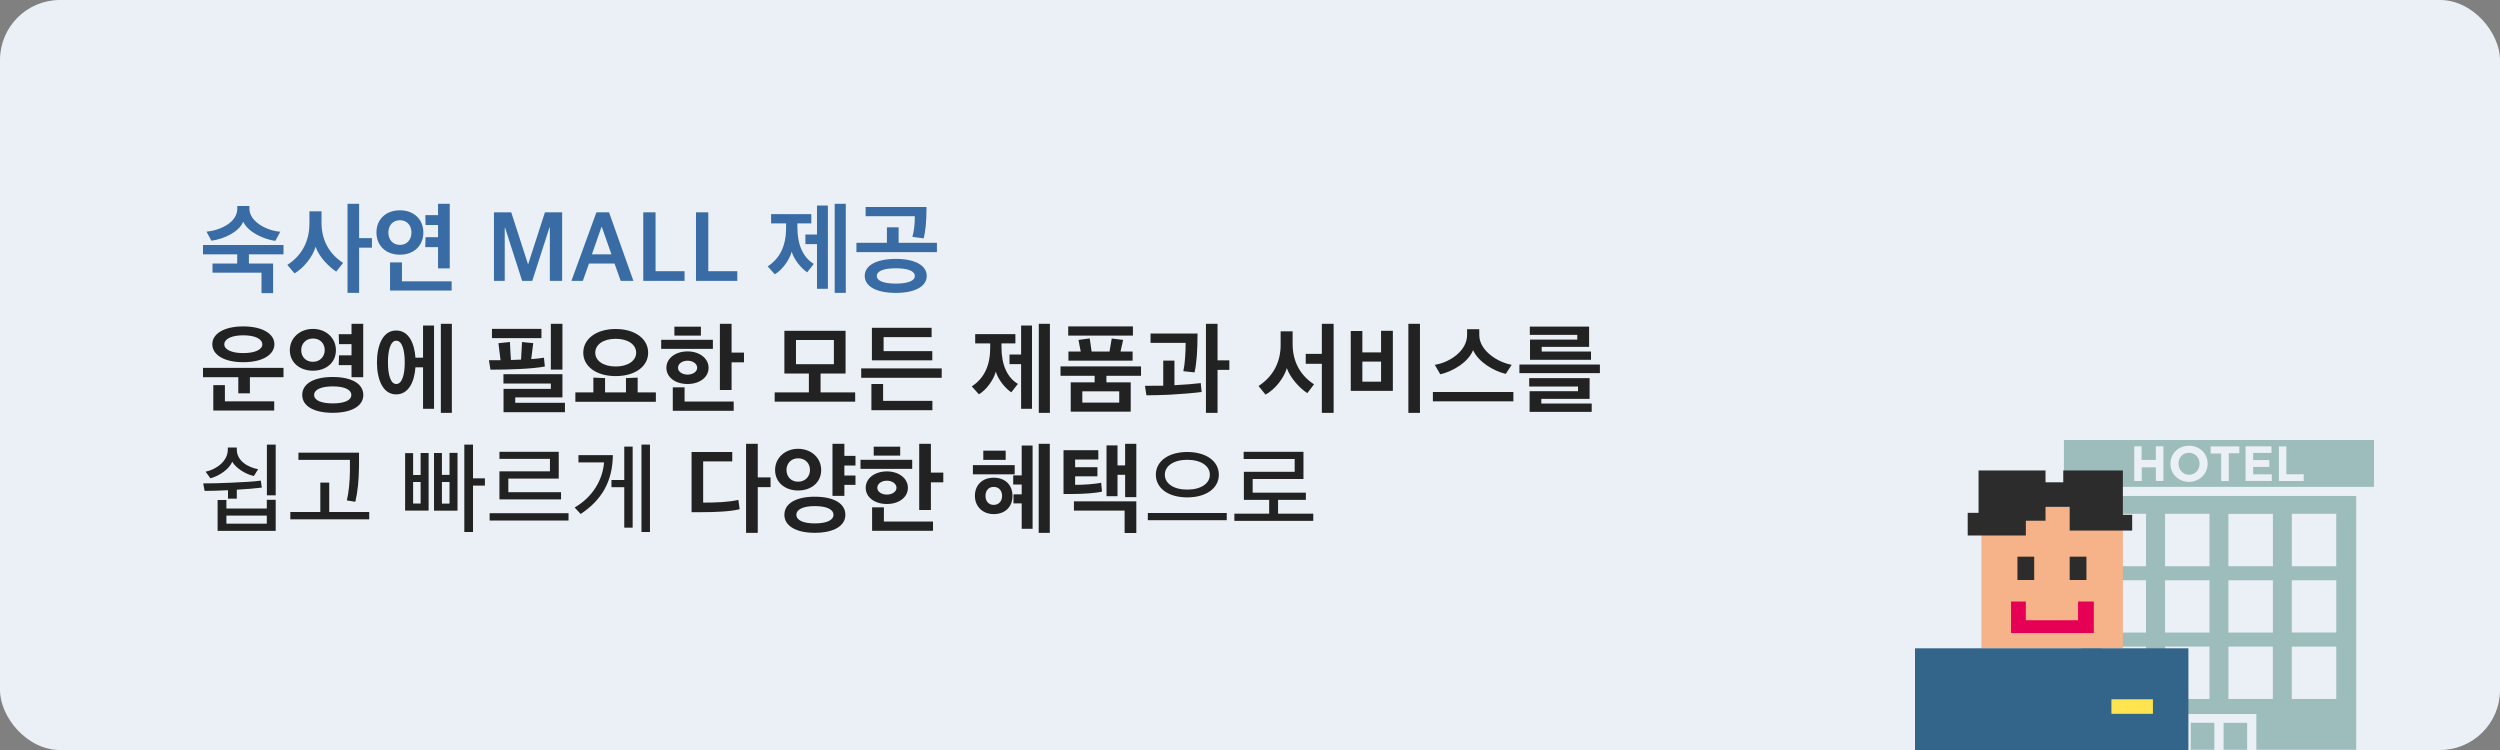 <svg width="1000" height="300" viewBox="0 0 1000 300" fill="none" xmlns="http://www.w3.org/2000/svg">
<rect x="0" y="0" width="1000" height="300" fill="#808080" stroke="none"/>
<rect width="1000" height="300" rx="24" fill="#EBF0F6"/>
<path d="M85 105.4H94.88V101.72H81.2V98H113.4V101.72H99.56V105.4H109.24V117.24H104.6V109.08H85V105.4ZM97.32 88.68C95.52 92.8 89.72 95.6 84.56 96.28L82.6 92.68C88.56 92.04 94.92 88.8 94.92 83.44V82.4H99.76V83.44C99.76 88.8 107 92.36 112.12 92.68L110.12 96.36C105.36 95.68 99.12 92.8 97.32 88.68ZM143.649 81.52V95.24H148.769V99.08H143.649V117.16H139.009V81.52H143.649ZM137.249 105.16C136.289 106.32 135.449 107.48 134.489 108.64C131.569 106.76 127.449 102.56 126.249 98.68C125.089 102.72 121.489 107.2 117.809 109.36C116.849 108.2 115.929 107.08 114.929 105.96C120.729 102.24 123.769 96.52 123.769 89.4V84.52H128.609V89.16C128.609 96.2 131.849 101.72 137.249 105.16ZM170.099 98.84L170.219 94.88H175.219V90H170.219L170.139 86.04H175.219V81.52H179.899V107.36H175.219V98.84H170.099ZM180.659 116.2H156.019V104.96H160.779V112.52H180.659V116.2ZM150.579 93C150.579 87.84 154.259 84.12 159.979 84.12C165.659 84.12 169.339 87.84 169.339 93C169.339 98.16 165.659 101.88 159.979 101.88C154.259 101.88 150.579 98.16 150.579 93ZM155.339 92.96C155.339 95.84 157.099 97.96 159.979 97.96C162.819 97.96 164.579 95.84 164.579 92.96C164.579 90.24 162.819 88.08 159.979 88.08C157.099 88.08 155.339 90.24 155.339 92.96ZM197.576 112.36V84.92H204.496L211.176 105.6H211.296L217.976 84.92H224.856V112.36H219.936V91.04H219.776L212.896 112.36H208.856L202.016 91.04H201.896V112.36H197.576ZM228.567 112.36L238.567 84.92H243.607L253.367 112.36H248.287L245.807 105.4H235.607L233.127 112.36H228.567ZM240.607 90.76L236.767 101.72H244.567L240.727 90.76H240.607ZM257.303 112.36V84.92H262.223V108.48H273.823V112.36H257.303ZM278.396 112.36V84.92H283.316V108.48H294.916V112.36H278.396ZM325.518 105.56L322.878 108.92C320.558 107.44 317.558 103.8 316.678 100.64C315.838 103.96 312.798 108.08 309.918 109.72L307.078 106.56C312.158 103.2 314.438 98.12 314.438 91.08V89.36H308.438V85.64H324.518V89.36H318.958V91C318.958 97.96 321.278 103.04 325.518 105.56ZM331.158 115.52H326.798V97.64H322.158V93.8H326.798V82.2H331.158V115.52ZM338.318 117.16H333.878V81.52H338.318V117.16ZM370.687 110.36C370.687 114.48 366.167 117.16 358.327 117.16C350.447 117.16 345.887 114.48 345.887 110.36C345.887 106.24 350.447 103.56 358.327 103.56C366.167 103.56 370.687 106.24 370.687 110.36ZM374.767 100.84H342.567V97.12H354.767V90.92H359.447V97.12H374.767V100.84ZM370.607 82.8C370.607 89.44 370.127 92.44 369.487 95.36C368.007 95.16 366.487 94.92 364.967 94.76C365.567 92.36 365.927 90.24 365.927 86.48H346.247V82.8H370.607ZM365.927 110.4C365.927 108.32 362.967 107.32 358.327 107.32C353.647 107.32 350.727 108.32 350.727 110.4C350.727 112.4 353.647 113.44 358.327 113.44C362.967 113.44 365.927 112.4 365.927 110.4Z" fill="#396BA5"/>
<path d="M109.76 137.68C109.76 141.84 105.12 144.88 97.32 144.88C89.48 144.88 84.92 141.84 84.92 137.68C84.92 133.6 89.48 130.56 97.28 130.56C105.12 130.56 109.76 133.6 109.76 137.68ZM99.96 157.32H95.32V150.88H81.2V147.16H113.4V150.88H99.96V157.32ZM109.68 164.2H85.32V154.04H89.96V160.52H109.68V164.2ZM104.92 137.76C104.92 135.56 102 134.12 97.28 134.12C92.68 134.12 89.72 135.56 89.72 137.76C89.72 139.84 92.68 141.24 97.28 141.24C102 141.24 104.92 139.84 104.92 137.76ZM145.329 158C145.329 162.32 140.809 165.12 133.089 165.12C125.369 165.12 120.889 162.32 120.889 158C120.889 153.56 125.369 150.8 133.089 150.8C140.809 150.8 145.329 153.56 145.329 158ZM134.369 140.08C134.369 145.12 130.369 148.28 125.169 148.28C120.049 148.28 115.929 145.12 115.929 140.08C115.929 135.16 119.969 131.56 125.169 131.56C130.329 131.56 134.369 135.12 134.369 140.08ZM135.489 146.04C135.529 144.72 135.609 143.4 135.609 142.12H140.609V137.64H135.609C135.609 136.32 135.529 135 135.489 133.68H140.609V129.52H145.289V150.88H140.609V146.04H135.489ZM140.529 158C140.529 155.84 137.809 154.56 133.089 154.56C128.449 154.56 125.649 155.84 125.649 158C125.649 160.12 128.449 161.36 133.089 161.36C137.809 161.36 140.529 160.12 140.529 158ZM129.889 140.04C129.889 137.44 128.089 135.4 125.169 135.4C122.329 135.4 120.489 137.52 120.489 140.04C120.489 142.8 122.369 144.72 125.169 144.72C127.929 144.72 129.889 142.72 129.889 140.04ZM173.619 163.52H169.219V146.92H166.179C165.779 152.68 163.459 157.76 158.459 157.76C152.979 157.76 150.779 151.48 150.779 144.92C150.779 138.44 152.979 132.2 158.459 132.2C163.499 132.2 165.779 137.28 166.179 143.08H169.219V130.2H173.619V163.52ZM180.739 165.16H176.339V129.52H180.739V165.16ZM161.899 144.96C161.899 140.2 160.899 136.28 158.499 136.28C156.179 136.28 155.179 140.2 155.179 144.96C155.179 149.72 156.179 153.6 158.499 153.6C160.899 153.6 161.899 149.72 161.899 144.96ZM225.976 164.88H201.416V155.56H220.336V153.4H201.376V149.68H224.976V158.96H206.096V161.12H225.976V164.88ZM217.936 146.6C213.056 147.56 203.616 147.88 196.176 147.88L195.576 144.08H200.216C199.896 141.8 199.656 139.52 199.376 137.28C200.896 137.16 202.416 136.96 203.976 136.8C204.056 139.2 204.216 141.56 204.376 144C205.776 143.96 207.176 143.92 208.416 143.84L208.816 136.8C210.296 136.96 211.776 137.16 213.296 137.24L212.496 143.64C214.536 143.48 216.256 143.32 217.576 143.08L217.936 146.6ZM224.976 147.84H220.336V129.52H224.976V147.84ZM216.576 135.24H196.776V131.56H216.576V135.24ZM259.265 141.08C259.265 146.52 254.105 150.44 246.265 150.44C238.465 150.44 233.305 146.52 233.305 141.08C233.305 135.6 238.465 131.6 246.265 131.6C254.105 131.6 259.265 135.6 259.265 141.08ZM262.345 160.72H230.145V156.96H237.345V151.04L242.025 151.24V156.96H250.385V151.24L255.065 151.04V156.96H262.345V160.72ZM254.465 141.08C254.465 137.84 251.225 135.52 246.265 135.52C241.305 135.52 238.105 137.84 238.105 141.08C238.105 144.28 241.305 146.6 246.265 146.6C251.185 146.6 254.465 144.28 254.465 141.08ZM285.155 139.56H264.475V135.92H285.155V139.56ZM283.435 147.12C283.435 150.92 279.835 153.6 275.035 153.6C270.155 153.6 266.555 150.92 266.555 147.12C266.555 143.36 270.115 140.56 275.035 140.56C279.835 140.56 283.435 143.36 283.435 147.12ZM269.755 134.24V130.68H280.355V134.24H269.755ZM292.635 129.52V141.04H297.595V144.92H292.635V156H287.955V129.52H292.635ZM293.475 164.32H269.115V154.92H273.835V160.6H293.475V164.32ZM271.195 147.12C271.195 148.72 272.955 149.84 275.035 149.84C277.075 149.84 278.875 148.72 278.875 147.12C278.875 145.44 277.075 144.28 275.035 144.28C272.955 144.28 271.195 145.44 271.195 147.12ZM342.072 160.68H309.872V156.96H323.552V149.4H313.752V132.32H338.232V149.4H328.232V156.96H342.072V160.68ZM333.552 145.68V136H318.392V145.68H333.552ZM376.681 151.12H344.481V147.36H376.681V151.12ZM372.961 164.08H348.561V153.6H353.241V160.36H372.961V164.08ZM372.921 144.12H348.761V131.12H372.641V134.84H353.441V140.44H372.921V144.12ZM407.158 153.56L404.518 156.92C402.198 155.44 399.198 151.8 398.318 148.64C397.478 151.96 394.438 156.08 391.558 157.72L388.718 154.56C393.798 151.2 396.078 146.12 396.078 139.08V137.36H390.078V133.64H406.158V137.36H400.598V139C400.598 145.96 402.918 151.04 407.158 153.56ZM412.798 163.52H408.438V145.64H403.798V141.8H408.438V130.2H412.798V163.52ZM419.958 165.16H415.518V129.52H419.958V165.16ZM452.288 164.68H428.288V152.92H437.848V150.32H424.208V146.56H456.408V150.32H442.568V152.92H452.288V164.68ZM453.048 144.28H427.368V140.6H432.288C432.008 139.04 431.648 137.56 431.408 135.96C432.888 135.8 434.408 135.56 435.888 135.36C436.128 137.16 436.448 138.88 436.648 140.6H443.808L444.688 135.4C446.208 135.6 447.728 135.8 449.248 135.96L448.208 140.6H453.048V144.28ZM453.168 134.24H427.288V130.56H453.168V134.24ZM447.688 161.04V156.52H432.928V161.04H447.688ZM491.737 147.96H487.017V165.16H482.377V129.52H487.017V144.12H491.737V147.96ZM480.657 156.8C477.337 157.24 472.097 157.64 467.937 157.88C464.257 158.04 461.337 158.12 458.577 158.12L457.977 154.32C460.537 154.32 462.897 154.32 465.297 154.28V144.24H469.777V154.08C474.137 153.84 477.457 153.6 480.297 153.24L480.657 156.8ZM479.017 133.4C479.017 140.32 478.657 145.2 477.817 148.96L473.337 148.48C474.017 145.32 474.257 140.84 474.257 137.16H460.217V133.4H479.017ZM533.454 165.16H528.734V145.52H522.294V141.56H528.734V129.52H533.454V165.16ZM525.614 153.72L522.934 157.24C519.974 155.44 515.934 150.96 514.734 147.24C513.574 151.32 509.934 155.84 506.214 157.84L503.414 154.4C509.134 150.68 512.254 145.04 512.254 137.96V132.52H517.054V137.72C517.054 144.76 520.254 150.28 525.614 153.72ZM567.984 165.16H563.344V129.52H567.984V165.16ZM557.144 156.36H540.304V132.4H544.944V140.96H552.424V132.32H557.144V156.36ZM552.424 152.68V144.64H544.944V152.68H552.424ZM605.353 160.52H573.153V156.8H605.353V160.52ZM604.673 145.92L602.313 149.56C597.433 148.44 591.273 144.72 589.233 140.04C587.393 144.84 581.033 148.64 576.113 149.72L573.913 145.92C579.753 145.08 586.833 140.36 586.833 134.04V131.68H591.713V134.04C591.713 140.32 599.233 145 604.673 145.92ZM639.963 149.24H607.763V145.8H639.963V149.24ZM636.683 164.76H611.842V156.48H631.203V154.6H611.683V151.24H635.843V159.56H616.523V161.4H636.683V164.76ZM636.403 143.92H612.003V135.84H630.923V133.96H611.923V130.64H635.643V138.76H616.683V140.6H636.403V143.92ZM110.28 212.36H87.04V200H90.56V203.4H106.72V199.92H110.28V212.36ZM103.24 187.68L101.56 190.4C98.48 189.8 94.44 187.36 92.88 184.68C91.76 187.64 87.68 190.4 84.16 191.32L82.24 188.68C86.36 187.84 91.12 184.56 91.12 179.88V179H94.72V179.84C94.72 184.36 99.24 186.96 103.24 187.68ZM94.72 199.48H91.2V196.08C87.56 196.28 84.24 196.36 81.84 196.36L81.28 193.36C84.56 193.36 88.44 193.28 92.4 193.08C97.12 192.88 101.6 192.64 104.32 192.24L104.72 195.04C102.32 195.36 98.36 195.68 94.72 195.88V199.48ZM110.28 198.12H106.76V177.84H110.28V198.12ZM106.72 209.48V206.24H90.56V209.48H106.72ZM147.689 207.72H116.129V204.8H128.129V193.04H131.689V204.8H147.689V207.72ZM143.609 181.08V186.44C143.529 192.04 143.129 196.48 142.129 200.72C141.009 200.52 139.889 200.32 138.729 200.16C139.489 197.16 139.969 192.28 139.969 188.16V183.96H119.369V181.08H143.609ZM189.207 177.84V191.32H193.967V194.24H189.207V212.8H185.727V177.84H189.207ZM171.447 204.24H162.047V181.24H165.247V190H168.247V181.2H171.447V204.24ZM168.247 201.4V192.8H165.247V201.4H168.247ZM183.007 204.28H173.607V181.2H176.767V189.96H179.807V181.16H183.007V204.28ZM179.807 201.44V192.8H176.767V201.44H179.807ZM224.416 199.76H199.776V188.52H219.976V183.56H199.776V180.72H223.496V191.44H203.336V196.88H224.416V199.76ZM227.416 208.2H195.856V205.28H227.416V208.2ZM259.985 212.8H256.585V177.84H259.985V212.8ZM253.065 211.08H249.705V194.88H244.585V192H249.705V178.64H253.065V211.08ZM245.145 182.04C245.025 192.4 240.865 199.88 232.265 205.6L229.865 203C237.065 198.8 241.025 192.08 241.625 184.96H231.385V182.04H245.145ZM303.103 177.52V190.96H308.223V194.84H303.103V213.16H298.423V177.52H303.103ZM281.263 201.04C286.343 201.04 291.303 200.88 295.343 199.96C295.543 201.2 295.663 202.48 295.863 203.68C292.423 204.56 287.023 204.88 280.063 204.88H276.623V180.8H292.903V184.56H281.263V201.04ZM342.192 186.2H337.752V190.2H342.192V193.96H337.752V198.36H332.992V177.52H337.752V182.36H342.192V186.2ZM338.152 205.92C338.152 210.28 333.672 213.12 325.912 213.12C318.272 213.12 313.752 210.28 313.752 205.92C313.752 201.48 318.272 198.68 325.912 198.68C333.672 198.68 338.152 201.48 338.152 205.92ZM325.912 202.44C321.272 202.44 318.552 203.76 318.552 205.92C318.552 208.08 321.272 209.36 325.912 209.36C330.672 209.36 333.392 208.08 333.392 205.92C333.392 203.76 330.672 202.44 325.912 202.44ZM310.032 188C310.032 183.12 314.072 179.52 319.232 179.52C324.392 179.52 328.472 183.04 328.472 188C328.472 193.04 324.432 196.2 319.232 196.2C314.152 196.2 310.032 193.04 310.032 188ZM314.592 187.96C314.592 190.72 316.472 192.68 319.232 192.68C322.032 192.68 323.992 190.68 323.992 187.96C323.992 185.4 322.152 183.32 319.232 183.32C316.432 183.32 314.592 185.44 314.592 187.96ZM364.881 187.56H344.201V183.92H364.881V187.56ZM363.161 195.12C363.161 198.92 359.561 201.6 354.761 201.6C349.881 201.6 346.281 198.92 346.281 195.12C346.281 191.36 349.841 188.56 354.761 188.56C359.561 188.56 363.161 191.36 363.161 195.12ZM349.481 182.24V178.68H360.081V182.24H349.481ZM372.361 177.52V189.04H377.321V192.92H372.361V204H367.681V177.52H372.361ZM373.201 212.32H348.841V202.92H353.561V208.6H373.201V212.32ZM350.921 195.12C350.921 196.72 352.681 197.84 354.761 197.84C356.801 197.84 358.601 196.72 358.601 195.12C358.601 193.44 356.801 192.28 354.761 192.28C352.681 192.28 350.921 193.44 350.921 195.12ZM419.918 213.16H415.478V177.52H419.918V213.16ZM413.038 211.52H408.678V201.36H405.398V197.72H408.678V193.8H405.278V190.16H408.678V178.2H413.038V211.52ZM402.278 183.96H393.318V180.28H402.278V183.96ZM405.878 189.72H389.158V186.04H405.878V189.72ZM404.998 198.36C404.998 202.68 402.118 205.64 397.478 205.64C392.958 205.64 389.958 202.48 389.958 198.36C389.958 193.96 392.998 191.08 397.478 191.08C402.118 191.08 404.998 194.04 404.998 198.36ZM400.838 198.36C400.838 196.28 399.558 194.76 397.478 194.76C395.438 194.76 394.198 196.24 394.198 198.36C394.198 200.48 395.438 201.96 397.478 201.96C399.558 201.96 400.838 200.4 400.838 198.36ZM454.528 198.84H450.048V189.92H447.008V198.48H442.608V178.16H447.008V186.16H450.048V177.52H454.528V198.84ZM430.048 193.92C432.688 194 438.168 193.64 440.448 193.08L440.808 196.64C438.248 197.28 433.088 197.6 428.608 197.6H425.408V180.08H439.328V183.8H430.048V186.88H438.968V190.52H430.048V193.92ZM429.568 200.52H454.528V213.2H449.848V204.24H429.568V200.52ZM490.697 208.08H459.137V205.2H490.697V208.08ZM487.537 189.88C487.537 195.28 482.497 198.96 474.897 198.96C467.337 198.96 462.337 195.28 462.337 189.88C462.337 184.52 467.337 180.8 474.897 180.8C482.537 180.8 487.537 184.52 487.537 189.88ZM483.937 189.88C483.937 186.36 480.377 183.92 474.897 183.92C469.497 183.92 465.937 186.36 465.937 189.88C465.937 193.44 469.497 195.84 474.897 195.84C480.337 195.84 483.937 193.44 483.937 189.88ZM525.307 208.36H493.747V205.48H507.667V199.96H497.547V188.72H517.867V183.6H497.467V180.72H521.387V191.6H501.067V197.08H522.347V199.96H511.227V205.48H525.307V208.36Z" fill="#222222"/>
<g clip-path="url(#clip0_288_231)">
<mask id="mask0_288_231" style="mask-type:luminance" maskUnits="userSpaceOnUse" x="777" y="135" width="180" height="166">
<path d="M956.5 135H777.4V300.11H956.5V135Z" fill="white"/>
</mask>
<g mask="url(#mask0_288_231)">
<path d="M832.7 198.383H942.48V308.212H902.54V285.603H872.68V308.212H832.7V198.383ZM934.5 226.493V205.522H916.73V226.493H934.5ZM866.03 205.522V226.493H883.79V205.522H866.03ZM891.37 226.482H909.16V205.562H891.37V226.482ZM866.01 253.033H883.79V232.113H866.01V253.033ZM891.37 253.033H909.15V232.113H891.37V253.033ZM916.72 253.002H934.51V232.103H916.72V253.002ZM866.05 258.623V279.583H883.79V258.623H866.05ZM909.13 279.593V258.623H891.38V279.593H909.13ZM916.72 279.593H934.51V258.653H916.72V279.593ZM840.65 253.033H858.4V232.093H840.65V253.033ZM858.42 258.663H840.67V279.593H858.42V258.663ZM858.41 226.493V205.522H840.67V226.493H858.41Z" fill="#9CBDBC"/>
<path d="M825.57 194.751V175.672H949.6V194.751H825.57ZM875.62 178.292C871.36 178.292 868.17 181.412 868.18 185.542C868.18 189.612 871.42 192.752 875.59 192.742C879.79 192.732 883.07 189.522 883.06 185.452C883.04 181.372 879.84 178.292 875.63 178.292H875.62ZM853.69 178.542V192.412H856.71V186.932H862.34V192.382H865.37V178.542H862.33V183.961H856.63V178.532H853.67L853.69 178.542ZM898.21 178.542V192.382H908.72V189.731H901.28V186.771H907.73V184.032H901.27V181.182H908.59V178.542H898.21ZM895.73 178.572H884.25V181.412H888.47V192.422H891.52V181.312H895.73V178.582V178.572ZM911.56 192.392H921.49V189.702H914.54V178.572H911.56V192.392Z" fill="#9CBDBC"/>
<path d="M885.74 289.102V307.702H876.3V289.102H885.74Z" fill="#9CBDBC"/>
<path d="M898.86 289.133V307.683H889.44V289.133H898.86Z" fill="#9CBDBC"/>
<path d="M871.41 185.492C871.4 182.952 873.1 181.141 875.52 181.121C877.96 181.091 879.81 182.942 879.83 185.442C879.85 187.962 878.04 189.901 875.65 189.911C873.27 189.921 871.43 188.002 871.42 185.492H871.41Z" fill="#9CBDBC"/>
</g>
<path d="M849.15 202.746H792.57V259.326H849.15V202.746Z" fill="#F6B288"/>
<path d="M875.36 259.324H766V300.114H875.36V259.324Z" fill="#33658B"/>
<path d="M813.68 222.668H806.98V231.998H813.68V222.668Z" fill="#2C2C2C"/>
<path d="M834.57 222.668H827.87V231.998H834.57V222.668Z" fill="#2C2C2C"/>
<path d="M804.42 240.605H810.33V248.095H831.22V240.605H837.52V253.215H804.42V240.605Z" fill="#E50055"/>
<path d="M861.17 279.715H844.57V285.525H861.17V279.715Z" fill="#FFE450"/>
<path d="M818.21 202.747V208.287H810.33V214.197H787.08V205.137H791.42V188.188H818.21V192.917H825.31V188.188H849.15V205.927H852.87V212.227H827.87V202.747H818.21Z" fill="#2C2C2C"/>
</g>
<defs>
<clipPath id="clip0_288_231">
<rect width="184" height="124" fill="white" transform="translate(766 176)"/>
</clipPath>
</defs>
</svg>
